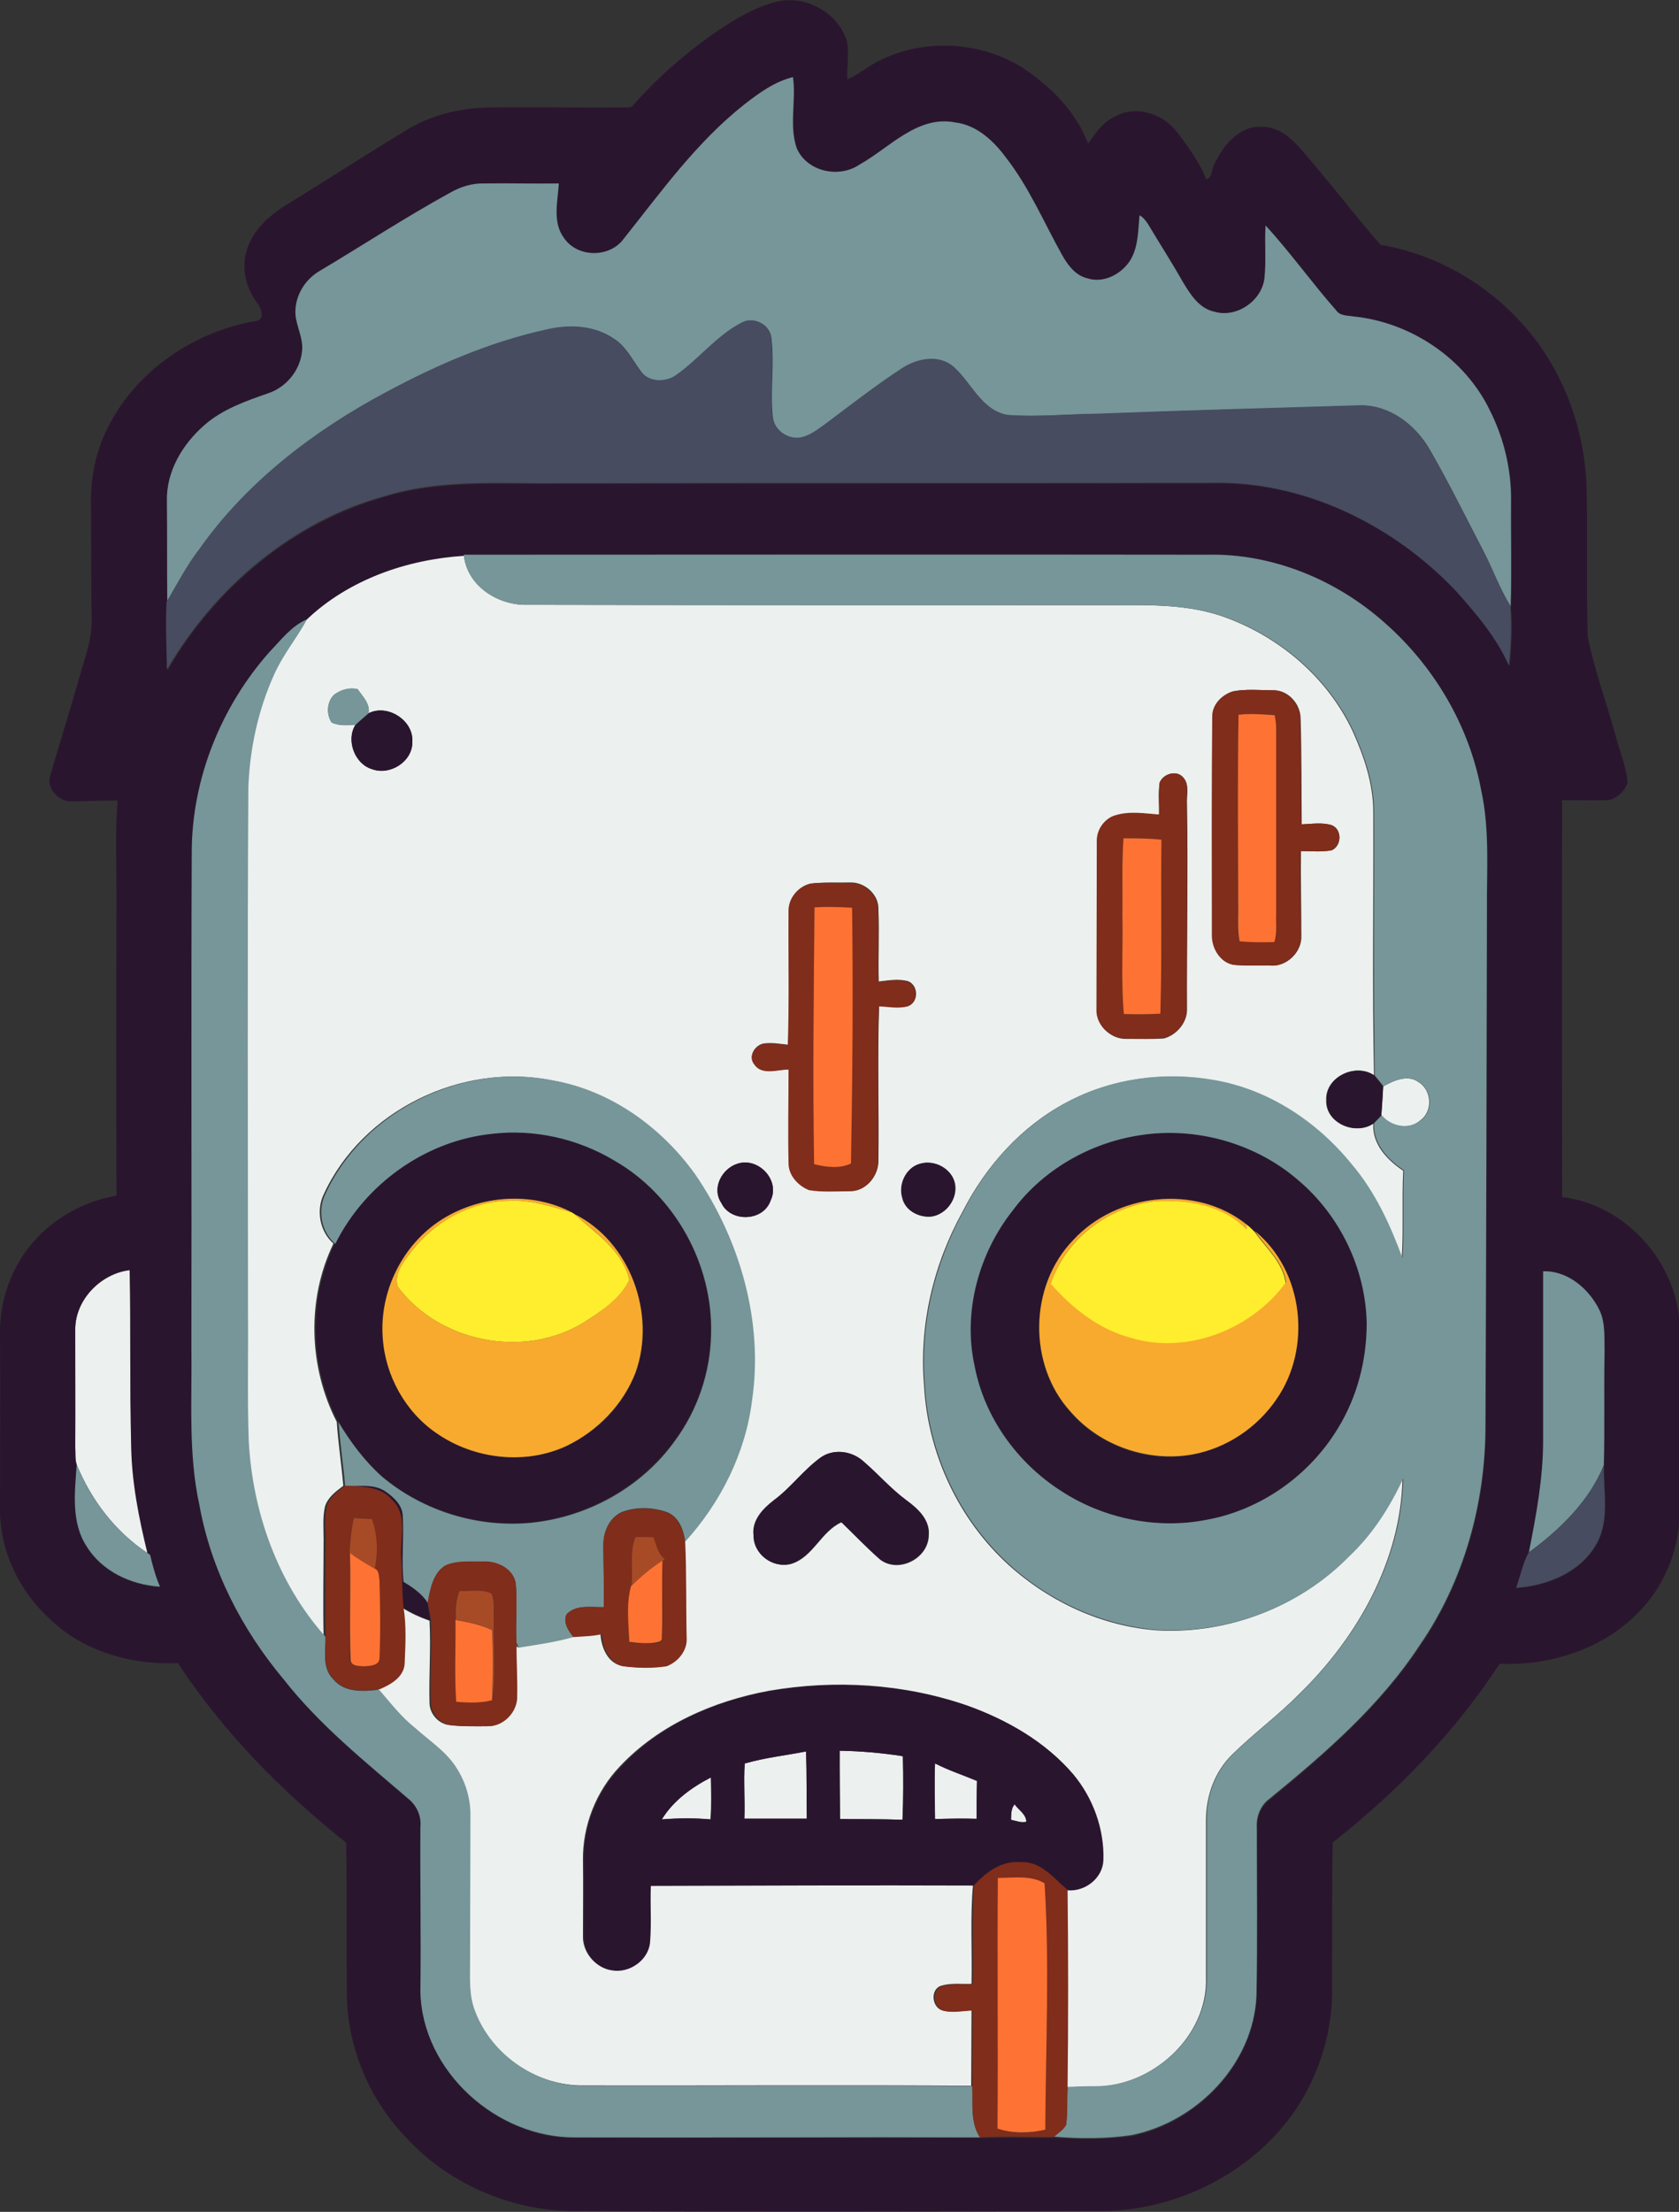 <?xml version="1.0" encoding="utf-8"?>
<!-- Generator: Adobe Illustrator 19.2.0, SVG Export Plug-In . SVG Version: 6.00 Build 0)  -->
<svg version="1.1" id="Layer_1" xmlns="http://www.w3.org/2000/svg" xmlns:xlink="http://www.w3.org/1999/xlink" x="0px" y="0px"
	 viewBox="0 0 459.7 605.3" enable-background="new 0 0 459.7 605.3" xml:space="preserve">
<rect x="0" y="0" width="459.7" height="605.3" fill="#333333" stroke="none"/>
<g>
	<path fill="#ECF0EE" d="M84,169.5c11.5-10.9,27.4-16.4,43-17.7c0.8,8.6,9.5,14,17.6,13.7c52,0.1,103.9,0.1,155.9,0.1
		c11.3,0.1,22.8-0.7,33.7,2.9c15.6,5.3,29.2,16.7,36.2,31.7c3.1,6.9,5.6,14.3,5.6,22c0.1,24-0.3,48.1,0.2,72.1
		c-5.1-3.5-13.4,0.4-13.1,6.8c-0.2,6.3,8,9.7,12.9,6.4c-0.3,5.7,3.8,9.9,8.2,12.9c-0.4,8,0.1,16-0.4,24c-3.5-9.1-7.5-18.2-13.9-25.7
		c-9.4-11.6-22.6-20.4-37.4-23c-13.6-2.5-28.2-0.6-40.5,6c-12.3,6.5-22.1,17.4-28.4,29.8c-8,14.4-12,31.1-10.6,47.6
		c1,18.6,9.4,36.7,23.2,49.2c11.3,10.2,25.9,16.9,41.1,17.9c19.1,0.9,38.5-6.5,51.9-20.2c6.4-6,11.1-13.4,14.8-21.3
		c-0.5,22.5-12.4,43.4-28.2,58.8c-5.8,5.9-12.5,10.8-18.4,16.6c-4.8,4.7-7.2,11.3-7.2,18c0,14.3,0,28.7,0,43
		c0.6,16.3-15,30.2-30.9,29.9c-2.4,0-4.8,0.1-7.2,0.2c0.2-18,0.2-36,0-54c4.8,0.5,9.6-3.2,9.8-8.2c0.3-8.5-2.8-17-8.2-23.5
		c-7.6-8.9-18.1-14.9-29-18.8c-17.3-6-36.2-7.1-54.2-4c-15.1,2.8-30.1,9.3-40.8,20.7c-6.5,6.8-10.2,16.2-10.1,25.6
		c0.1,7,0,13.9,0,20.9c-0.1,4.3,3.3,8.5,7.6,9.1c4.8,0.8,10.3-2.8,10.5-7.9c0.4-5.1,0-10.1,0.2-15.2c29.5-0.1,59-0.2,88.5-0.1
		c-0.8,9-0.2,18-0.4,27.1c-2.8,0.1-5.6-0.3-8.3,0.5c-3.1,1-2.6,6,0.4,6.8c2.6,0.6,5.3,0.1,7.9-0.1c0,6.9-0.1,13.8-0.1,20.7
		c-35.3-0.3-70.5,0-105.8-0.1c-13,0.3-25.7-8.2-30.3-20.4c-1.7-4.2-1.4-8.9-1.4-13.3c0-13.3,0.1-26.6,0.1-39.9c0-4.5-1.1-9-3.5-12.9
		c-2.8-4.8-7.6-7.8-11.6-11.4c-3.8-3-6.8-6.9-9.9-10.5c3.1-1.3,6.8-3.4,6.9-7.2c0.2-5,0.5-10.1-0.3-15.1c2.3,1.4,4.8,2.6,7.5,3.5
		c0.4,7.5-0.2,15,0,22.5c0,3,2.5,5.8,5.5,6.1c3.3,0.4,6.7,0.3,10.1,0.3c4.3,0.1,8.2-4,8-8.3c0.1-4.9-0.2-9.8-0.2-14.7
		c0.2,0.4,0.5,1.1,0.6,1.4c5-0.8,10.1-1.5,15-2.9c2.6-0.2,5.3-0.3,7.8-0.8c0.2,3.6,1.9,8,5.9,8.8c3.9,0.5,7.9,0.6,11.8,0
		c3.2-1.1,5.7-4.4,5.5-7.9c-0.2-8.7,0-17.4-0.4-26.1c9.7-10.7,16.5-24.2,18.3-38.6c3.2-21.7-3.3-44.1-15.6-62
		c-9.2-12.8-22.9-22.8-38.7-25.6c-24.6-5.1-51.9,8.1-62.5,31c-2.2,4.4-1.2,10.3,2.6,13.6c-7.4,15.3-6.8,33.8,0.9,48.8
		c0.4,5.9,1.3,11.7,1.8,17.5c-2,1.5-4.2,3.1-5,5.6c-0.7,2.9-0.4,5.9-0.4,8.9c0,8.9-0.2,17.9,0,26.8c-13.1-14.7-20-34.2-21-53.7
		c-0.4-11.7-0.2-23.4-0.2-35.1c0.1-47.9-0.1-95.8,0.1-143.7c0.4-10.6,2.7-21.3,7.1-30.9C77.5,179.2,81.2,174.6,84,169.5z
		 M91.5,190.1c-2,1.9-2.2,5.3-0.7,7.6c2,1,4.3,0.7,6.5,0.7c-2.6,4.1-0.2,10.7,4.6,12.1c4.9,1.8,11.1-2.1,11-7.5
		c0.3-5.9-6.9-10.5-12-7.8c0.5-2.5-1.7-4.7-3-6.6C95.7,188.1,93.3,188.8,91.5,190.1z M337.6,189.2c-3,0.9-5.7,3.6-5.6,6.8
		c-0.2,20-0.1,40.1-0.1,60.1c0,3.7,2.6,7.8,6.6,8c3,0.2,6,0.1,9.1,0.1c4.5,0.6,8.9-3.6,8.7-8.1c0-7.7-0.2-15.5-0.1-23.2
		c2.8,0,5.6,0.3,8.4-0.2c2.8-1.2,2.9-5.8,0-6.9c-2.7-0.8-5.5-0.3-8.2-0.2c-0.1-9.7,0-19.3-0.3-28.9c0-4-3.3-7.8-7.4-7.8
		C344.9,188.9,341.2,188.5,337.6,189.2z M317.5,214.2c-0.4,2.9-0.1,5.8-0.1,8.8c-3.9-0.3-8-0.9-11.9,0.2c-3,0.9-5.2,3.8-5.1,6.9
		c0,15.3-0.1,30.6-0.1,46c-0.4,4.4,3.9,8.4,8.2,8.2c3.4,0,6.7,0.1,10.1-0.1c3.5-0.9,6.4-4.3,6.4-7.9c-0.1-18.7,0.3-37.4,0-56.1
		c-0.2-2.4,0.8-5.4-1-7.4C322.1,210.6,318.4,211.8,317.5,214.2z M222,241.8c-3.3,0.7-6,3.9-6,7.2c-0.1,12.3,0.3,24.6-0.2,36.9
		c-2-0.2-4.1-0.6-6.1-0.4c-2.7,0-5.1,3.4-3.1,5.7c2.2,3.1,6.3,1.4,9.4,1.4c0.1,8.5-0.1,17,0,25.5c0,3.4,2.7,6.2,5.6,7.5
		c3.6,0.6,7.4,0.3,11.1,0.3c4.1,0.2,7.6-3.8,7.8-7.8c0.2-14.3-0.3-28.5,0.2-42.8c2.6,0.1,5.3,0.7,7.9,0c3-1,2.9-5.7,0-6.8
		c-2.6-0.7-5.4-0.2-8,0.1c-0.2-6.6,0.2-13.1-0.1-19.7c0.2-4.1-3.8-7.6-7.8-7.4C229.1,241.6,225.5,241.4,222,241.8z M201.8,318.5
		c-4.2,1.4-7,6.7-4.3,10.7c2.6,5.4,11.6,5.1,13.5-0.7C213.7,322.9,207.5,316.5,201.8,318.5z M251.8,318.5c-3.8,1.1-5.9,5.6-4.8,9.3
		c0.8,3.6,4.9,5.6,8.3,5.1c3.9-0.8,6.8-4.9,6.1-8.8C260.8,319.9,255.8,317.3,251.8,318.5z M224.5,399c-4.6,3.4-8,8.1-12.5,11.6
		c-3,2.3-6.1,5.5-5.6,9.6c-0.1,5.1,5.2,9.1,10.2,7.8c6-1.8,8.2-8.9,13.8-11.4c3.6,3.4,6.9,6.9,10.6,10.2c5,3.9,13.2-0.3,13.3-6.6
		c0.4-4.3-3-7.4-6.1-9.6c-4.2-3.1-7.6-7.1-11.6-10.5C233.3,397,228.1,396.3,224.5,399z"/>
</g>
<path fill="#ECF0EE" d="M378.7,297.3c2.9-1.6,6.8-3.4,9.8-1.1c3.5,2.2,3.8,7.8,0.5,10.3c-3.2,2.9-8.2,1.9-10.8-1.3
	C378.4,302.6,378.5,300,378.7,297.3z"/>
<path fill="#ECF0EE" d="M20.6,364.1c-0.2-8.3,6.9-15.6,15-16.6c0.2,15.9,0,31.7,0.4,47.6c0.1,10.1,2.1,20.1,4.5,30
	c-8.8-5.8-15.5-14.5-19.5-24.3c-0.5-1.5-0.3-3.1-0.4-4.7C20.7,385.5,20.6,374.8,20.6,364.1z"/>
<path fill="#ECF0EE" d="M229.9,479.1c5.8,0.1,11.6,0.6,17.3,1.5c0.1,5.8,0.1,11.6-0.1,17.4c-5.7-0.2-11.4-0.1-17.1-0.2
	C229.9,491.6,229.8,485.3,229.9,479.1z"/>
<path fill="#ECF0EE" d="M203.9,482.6c5.5-1.6,11.2-2.2,16.8-3.3c0.2,6.1,0.1,12.3,0.2,18.4c-5.7,0-11.4,0-17.1,0
	C204,492.7,203.5,487.6,203.9,482.6z"/>
<path fill="#ECF0EE" d="M256,497.8c-0.1-5.1-0.2-10.2,0-15.3c3.7,1.9,7.7,3.2,11.5,4.8c-0.1,3.5-0.1,7-0.1,10.4
	C263.6,497.6,259.8,497.7,256,497.8z"/>
<path fill="#ECF0EE" d="M181.2,497.9c3.1-5.1,8.2-8.8,13.4-11.5c0.1,3.8,0.2,7.6-0.1,11.5C190.1,497.5,185.7,497.6,181.2,497.9z"/>
<path fill="#ECF0EE" d="M276.8,498c0.1-1.5-0.1-3.1,1-4.3c1.1,1.5,3.2,2.8,3.2,4.8C279.6,498.9,278.2,498.3,276.8,498z"/>
<g>
	<g>
		<path fill="#2A152E" d="M195.5,9.1c5.5-3.7,11.3-7.4,17.9-8.8c7.6-1.4,15.9,3.2,18.4,10.7c0.8,3.5,0,7.2,0.2,10.7
			c2.7-1.1,5-3.1,7.6-4.5c12.3-6.7,28-6.2,40,1.1c7.8,5.1,15,12.1,18.3,21c2.1-2.9,4.1-6,7.4-7.4c5.8-3.3,13.3-0.7,17.1,4.4
			c3,4,6,8.1,7.9,12.8c1.7-0.6,1.4-2.9,2.2-4.2c2.4-5.2,6.9-10.6,13.1-10.2c6.3,0.1,10.1,5.6,13.8,9.9c6.3,7.4,12.2,15.1,18.6,22.4
			c17.9,3,34.1,13.7,44.3,28.6c7.5,11,11.6,24.2,12.1,37.5c0.3,13.7-0.1,27.4,0.3,41c1.8,9.2,5.1,18,7.6,27.1c1.1,4.3,3,8.5,3.3,13
			c-0.7,2.2-2.7,4.1-4.9,4.7c-4.3,0.3-8.7,0-13,0.1c-0.1,36.2,0,72.4,0,108.6c17.7,2,32.3,18.7,32.2,36.5c0,16,0,32,0,48
			c0.3,10.4-3.5,21-10.7,28.5c-9.7,10.5-24.5,15.3-38.6,14.7c-12.3,18.8-28.1,35.1-45.7,48.9c-0.3,12.9-0.1,25.9-0.2,38.8
			c0.4,12.2-3.3,24.6-10.2,34.7c-12,17.3-32.9,27.5-53.8,27.4c-47.3,0.1-94.7,0.2-142,0c-17.6,0.3-35.2-6.9-47.2-19.8
			c-9.9-10.1-16-23.9-16.5-38.1c-0.2-14.3,0-28.6-0.2-42.9c-17.6-14-33.7-30.3-46.1-49.2c-12.6,0.6-25.8-3.1-35-12
			C5.3,435.5,0,424.5,0,413.2c0-16,0.1-32,0-48c-0.2-9.2,3.1-18.5,9.2-25.4c5.8-6.7,14-11.1,22.7-12.6c-0.1-27.3-0.1-54.7,0-82
			c0-8.7-0.4-17.4,0.3-26.1c-4.2-0.1-8.5,0.2-12.7,0.2c-3.5,0.1-7-3.7-5.7-7.2c2.5-8.6,5.2-17.2,7.7-25.9c1.5-5.6,3.8-11.1,3.6-17
			c-0.2-10.7-0.1-21.3-0.2-32c0-6.4,1.2-12.9,3.9-18.7c7.5-16.4,24-27.9,41.6-30.7c2.2-0.6,1.1-3.5,0.1-4.8c-3-3.9-4.4-9.1-3.1-13.9
			C68.9,63,73.9,58.8,79,55.7c10.9-6.7,21.7-13.7,32.6-20.3c7.2-4.3,15.6-6.1,24-6c12.3-0.1,24.6,0.1,36.8,0l0.7-0.3
			C179.7,21.5,187.3,14.9,195.5,9.1z M203.9,28.5c-13.1,10.3-22.8,24-33.1,36.9c-3.9,5.3-12.8,5.3-16.4-0.2
			c-3.2-4.3-1.8-9.9-1.4-14.9c-6.8,0.1-13.6-0.1-20.4,0c-3.3-0.1-6.5,0.8-9.3,2.5c-12.2,6.7-23.8,14.3-35.7,21.4
			c-4.2,2.3-7.1,7.1-6.7,12c0.4,3.4,2.2,6.5,1.8,10c-0.6,5.3-4.5,10-9.5,11.6c-6.1,2.1-12.3,4.3-17.2,8.6
			c-6,5.2-10.5,12.7-10.3,20.8c0.1,9.2,0,18.4,0.1,27.7c-0.3,6.1,0.1,12.3,0.1,18.5c13-22.5,34.4-40.5,59.7-47.5
			c15.6-4.7,32-3.3,48-3.5c59.3-0.1,118.7,0,178-0.1c25.4-0.7,50,11.4,67.3,29.7c5.5,6.2,11,12.6,14.4,20.3
			c0.6-5.4,0.8-10.9,0.4-16.3c0.3-9.6,0.1-19.2,0.1-28.8c0.1-8.5-1.9-17-5.7-24.6c-6.8-14.3-21.7-24.3-37.4-25.9
			c-1.7-0.3-3.7-0.1-4.8-1.7c-6.7-7.5-12.5-15.8-19.3-23.2c-0.2,4.8,0.3,9.6-0.3,14.4c-0.7,6.3-7.6,11-13.7,9.2
			c-4.3-0.9-6.7-4.9-8.8-8.4c-3-5.3-6.3-10.4-9.4-15.6c-0.6-1-1.3-1.9-2.3-2.4c-0.3,4.1-0.3,8.4-2.4,12.1c-2.4,4-7.5,6.7-12.1,5.1
			c-3.1-0.8-5.2-3.6-6.7-6.3c-5-9-9.1-18.6-15.4-26.7c-3.4-4.6-8-8.9-13.9-9.6c-10.3-2-17.9,6.8-26.1,11.5c-5.7,3.8-14.5,2-17.3-4.5
			c-2.1-6.2-0.1-12.9-1-19.4C212.1,22.3,207.8,25.3,203.9,28.5z M84,169.5c-4.2,1.8-7.1,5.7-10.2,8.9c-13.3,15-21.1,34.7-21.2,54.7
			c-0.2,45.3,0,90.7-0.1,136c0.2,14.3-0.9,28.9,2.2,43c3.2,17.6,11.6,34,23.1,47.7c9.8,12.5,22.3,22.5,34.3,32.8
			c2.2,1.8,3.4,4.7,3.1,7.6c-0.1,15,0.1,30,0,45.1c0.5,21.8,21,40,42.4,39.8c36.9,0.1,73.9-0.1,110.8,0c6.8-0.3,13.5,0,20.3-0.1
			c7,0.5,14.1,0.6,21.1-0.4c17.9-3.6,33.5-19.6,34.3-38.2c0.3-15.3,0.1-30.7,0.1-46c-0.2-3,1.1-6.1,3.5-7.9
			c15.1-12.5,30.2-25.5,41.1-42c12.1-17.5,18-38.9,18-60.1c0.2-47,0.3-94,0.4-141c-0.1-11,0.8-22.2-1.6-33
			c-3.3-17.6-12.8-33.8-26.3-45.6c-13.2-11.8-30.8-19.1-48.6-18.7c-67.9-0.2-135.7-0.1-203.6,0C111.4,153.1,95.4,158.6,84,169.5z
			 M20.6,364.1c-0.1,10.7,0,21.4,0,32.1c0.1,1.6-0.1,3.2,0.4,4.7c-0.5,7.4-1.6,15.7,2.6,22.3c4.2,6.9,12.3,10.6,20.1,11.1
			c-1.2-2.8-2-5.7-2.7-8.7l-0.6-0.4c-2.4-9.8-4.4-19.8-4.5-30c-0.4-15.9-0.1-31.7-0.4-47.6C27.6,348.5,20.4,355.8,20.6,364.1z
			 M422.5,347.9c0,15.4,0,30.9,0,46.3c0,10.3-1.9,20.5-3.9,30.6c-1.7,2.9-2.2,6.6-3.4,9.8c8.5-0.6,17.5-4.2,21.9-11.9
			c3.8-6.6,1.9-14.4,2.1-21.6c0.2-10.3,0-20.6,0.2-30.9c-0.1-3.8,0.3-7.8-1.3-11.4C435.2,352.8,429.3,347.7,422.5,347.9z"/>
	</g>
	<path fill="#2A152E" d="M100.9,195.2c5.2-2.6,12.4,1.9,12,7.8c0.1,5.4-6.1,9.3-11,7.5c-4.8-1.4-7.2-7.9-4.6-12.1
		C98.5,197.3,99.7,196.3,100.9,195.2z"/>
	<path fill="#2A152E" d="M363.2,301.1c-0.3-6.4,8-10.3,13.1-6.8c0.8,1,1.6,2,2.4,3c-0.1,2.6-0.3,5.3-0.5,7.9
		c-0.7,0.7-1.4,1.5-2.1,2.2C371.2,310.8,363,307.4,363.2,301.1z"/>
	<g>
		<path fill="#2A152E" d="M91.7,340.3c8.1-16.3,24.6-28.2,42.8-30.1c11.6-1.4,23.6,1.3,33.6,7.3c16.6,9.5,27.1,28.5,26.5,47.6
			c-0.2,10.4-3.7,20.8-9.9,29.1c-9.1,12.6-23.8,20.8-39.1,22.4c-14.6,1.5-29.8-3.2-41.1-12.6c-4.8-4.3-8.6-9.4-11.9-14.9
			C84.9,374.1,84.3,355.6,91.7,340.3z M121,333.7c-10.8,6.8-17.2,19.8-16.1,32.5c0.7,10.3,6.2,20.2,14.7,26
			c10.2,7.1,24.2,8.8,35.6,3.5c8.5-4,15.6-11.2,18.9-20.1c5.7-15.9-1.4-35.8-16.8-43.4l-0.6-0.4C145.6,326,131.5,327.1,121,333.7z"
			/>
	</g>
	<g>
		<path fill="#2A152E" d="M311.9,310.7c15.4-2.5,31.9,2.2,43.7,12.4c11.3,9.7,18.3,24.2,18.6,39c0,10.1-2.5,20.2-7.9,28.8
			c-7.8,12.8-21.1,22.3-35.9,25c-13.7,2.7-28.3-0.3-39.9-7.9c-11.9-7.6-20.9-20-23.6-33.9c-3.3-15,1.1-31.1,10.5-43
			C285.6,320,298.4,312.7,311.9,310.7z M293.8,339.4c-12.1,12.5-12.5,34.2-0.7,47.1c8.1,9.4,21.3,13.9,33.4,11.6
			c9.2-1.7,17.6-7.3,22.9-15.1c9.7-13.9,7.5-35.2-5.9-46c-0.7-0.7-1.5-1.4-2.2-2C327.5,324,305.6,326.5,293.8,339.4z"/>
	</g>
	<path fill="#2A152E" d="M201.8,318.5c5.7-2,11.9,4.4,9.2,10c-2,5.8-11,6.1-13.5,0.7C194.8,325.2,197.6,319.9,201.8,318.5z"/>
	<path fill="#2A152E" d="M251.8,318.5c4-1.3,8.9,1.3,9.7,5.5c0.7,3.9-2.2,8.1-6.1,8.8c-3.5,0.6-7.6-1.4-8.3-5.1
		C246,324.1,248,319.6,251.8,318.5z"/>
	<path fill="#2A152E" d="M224.5,399c3.6-2.7,8.8-2,12,1c3.9,3.4,7.4,7.4,11.6,10.5c3.1,2.3,6.5,5.4,6.1,9.6
		c-0.1,6.3-8.2,10.4-13.3,6.6c-3.7-3.2-7.1-6.8-10.6-10.2c-5.6,2.5-7.7,9.6-13.8,11.4c-4.9,1.4-10.3-2.6-10.2-7.8
		c-0.5-4.1,2.6-7.3,5.6-9.6C216.5,407.1,219.9,402.4,224.5,399z"/>
	<path fill="#2A152E" d="M95.3,406.6c3.4,0,7.2-0.6,10.2,1.5c2.3,1.6,4.7,3.8,4.7,6.9c0.4,5.9-0.3,11.9,0.2,17.8
		c2.5,1.5,5,3.2,6.6,5.7c0.3,1.7,0.6,3.3,0.9,5c-2.6-0.9-5.1-2.1-7.5-3.5c-0.6-4.8-0.4-9.6-0.7-14.3c-0.2-5.1,1.7-11.3-2.5-15.3
		C104.3,406.9,99.5,406.8,95.3,406.6z"/>
	<g>
		<path fill="#2A152E" d="M210.7,462.8c18-3.1,36.9-1.9,54.2,4c10.9,3.9,21.4,9.9,29,18.8c5.4,6.5,8.5,15,8.2,23.5
			c-0.2,4.9-5,8.6-9.8,8.2c-3.8-3.2-7.2-7.9-12.8-7.6c-5.2-0.6-9.5,2.7-12.8,6.3c-29.5-0.1-59,0-88.5,0.1
			c-0.2,5.1,0.2,10.1-0.2,15.2c-0.3,5.1-5.7,8.8-10.5,7.9c-4.3-0.6-7.7-4.8-7.6-9.1c-0.1-7,0-13.9,0-20.9
			c-0.2-9.4,3.5-18.8,10.1-25.6C180.6,472.1,195.5,465.6,210.7,462.8z M229.9,479.1c0,6.2,0.1,12.5,0.1,18.7c5.7,0,11.4,0,17.1,0.2
			c0.3-5.8,0.3-11.6,0.1-17.4C241.5,479.7,235.7,479.2,229.9,479.1z M203.9,482.6c-0.3,5,0.1,10.1-0.1,15.1c5.7,0,11.4,0,17.1,0
			c-0.1-6.2,0-12.3-0.2-18.4C215.1,480.4,209.4,481,203.9,482.6z M256,497.8c3.8-0.1,7.6-0.2,11.4,0c0-3.5,0-7,0.1-10.4
			c-3.8-1.6-7.8-2.9-11.5-4.8C255.8,487.6,256,492.7,256,497.8z M181.2,497.9c4.4-0.4,8.9-0.4,13.4,0c0.3-3.8,0.2-7.6,0.1-11.5
			C189.4,489.1,184.3,492.8,181.2,497.9z M276.8,498c1.4,0.3,2.8,0.9,4.2,0.6c0-2.1-2.2-3.3-3.2-4.8
			C276.8,494.9,276.9,496.5,276.8,498z"/>
	</g>
</g>
<g>
	<path fill="#769699" d="M203.9,28.5c4-3.1,8.3-6.2,13.2-7.4c0.9,6.4-1.1,13.1,1,19.4c2.8,6.5,11.6,8.4,17.3,4.5
		c8.2-4.6,15.8-13.5,26.1-11.5c5.9,0.7,10.5,5,13.9,9.6c6.4,8.2,10.4,17.8,15.4,26.7c1.5,2.7,3.6,5.5,6.7,6.3
		c4.6,1.6,9.7-1.1,12.1-5.1c2.1-3.7,2-8,2.4-12.1c1,0.6,1.7,1.5,2.3,2.4c3.1,5.2,6.4,10.3,9.4,15.6c2.1,3.5,4.5,7.5,8.8,8.4
		c6.1,1.8,13-3,13.7-9.2c0.5-4.8,0-9.6,0.3-14.4c6.8,7.4,12.7,15.7,19.3,23.2c1.1,1.6,3.1,1.4,4.8,1.7c15.8,1.6,30.6,11.6,37.4,25.9
		c3.8,7.6,5.8,16.1,5.7,24.6c-0.1,9.6,0.2,19.2-0.1,28.8c-3-4.8-4.9-10.2-7.5-15.2c-4.8-9.2-9.4-18.6-14.6-27.6
		c-3.9-6.8-10.9-12.2-19-12.1c-24,0.7-48,1.4-71.9,2.3c-8.3,0-16.6,0.9-24.9,0.3c-7-1.4-9.7-8.8-14.5-13.1
		c-3.9-3.5-9.8-2.4-13.9,0.2c-7.5,4.8-14.4,10.3-21.5,15.6c-2,1.4-4,3-6.5,3.5c-3.5,0.6-7.3-2-7.7-5.6c-0.8-7.2,0.5-14.5-0.4-21.7
		c-0.4-3.8-5-6-8.3-4c-6.7,3.6-11.5,9.9-17.7,14.3c-2.9,2-7.7,1.9-9.8-1.3c-2.3-3.1-4-6.7-7.3-8.8c-5.4-3.7-12.3-3.8-18.5-2.4
		c-15.3,3.4-29.9,9.7-43.7,17.1c-19.8,10.5-38.1,24.5-51.1,42.9c-3.4,4.6-6,9.7-9,14.5c-0.1-9.2,0-18.4-0.1-27.7
		c-0.2-8.1,4.3-15.6,10.3-20.8c4.9-4.3,11.2-6.5,17.2-8.6c5.1-1.6,9-6.3,9.5-11.6c0.4-3.5-1.5-6.6-1.8-10c-0.3-4.9,2.5-9.6,6.7-12
		c11.9-7.1,23.5-14.7,35.7-21.4c2.8-1.6,6-2.6,9.3-2.5c6.8-0.1,13.6,0.1,20.4,0c-0.3,5-1.8,10.6,1.4,14.9c3.7,5.5,12.6,5.5,16.4,0.2
		C181,52.5,190.8,38.8,203.9,28.5z"/>
	<g>
		<path fill="#769699" d="M127,151.8c67.9,0,135.7-0.1,203.6,0c17.8-0.4,35.4,6.9,48.6,18.7c13.4,11.8,23,28,26.3,45.6
			c2.4,10.8,1.5,22,1.6,33c-0.1,47-0.2,94-0.4,141c0,21.2-5.9,42.6-18,60.1c-10.8,16.5-25.9,29.6-41.1,42c-2.5,1.8-3.7,4.9-3.5,7.9
			c0,15.3,0.2,30.7-0.1,46c-0.8,18.7-16.3,34.6-34.3,38.2c-7,1-14.1,1-21.1,0.4c1.1-1.1,2.6-1.9,3.3-3.3c0.4-3.4,0.2-6.9,0.4-10.3
			c2.4-0.1,4.8-0.2,7.2-0.2c15.9,0.3,31.4-13.6,30.9-29.9c0-14.3,0-28.7,0-43c-0.1-6.6,2.4-13.3,7.2-18c5.9-5.8,12.6-10.7,18.4-16.6
			c15.8-15.5,27.7-36.3,28.2-58.8c-3.7,7.9-8.4,15.3-14.8,21.3c-13.4,13.7-32.8,21.1-51.9,20.2c-15.2-1.1-29.9-7.7-41.1-17.9
			c-13.8-12.5-22.2-30.6-23.2-49.2c-1.4-16.5,2.7-33.2,10.6-47.6c6.2-12.4,16-23.2,28.4-29.8c12.3-6.6,26.8-8.5,40.5-6
			c14.8,2.6,28,11.4,37.4,23c6.4,7.5,10.5,16.5,13.9,25.7c0.5-8,0-16,0.4-24c-4.4-3-8.5-7.2-8.2-12.9c0.7-0.7,1.4-1.5,2.1-2.2
			c2.6,3.1,7.6,4.1,10.8,1.3c3.3-2.5,3-8.1-0.5-10.3c-3-2.3-6.9-0.6-9.8,1.1c-0.8-1-1.6-2-2.4-3c-0.4-24-0.1-48.1-0.2-72.1
			c0-7.7-2.5-15.1-5.6-22c-7-15-20.6-26.4-36.2-31.7c-10.9-3.6-22.4-2.8-33.7-2.9c-52,0-104,0.1-155.9-0.1
			C136.5,165.9,127.8,160.4,127,151.8z M311.9,310.7c-13.5,2.1-26.3,9.4-34.5,20.4c-9.5,11.9-13.9,28.1-10.5,43
			c2.7,13.9,11.7,26.3,23.6,33.9c11.6,7.6,26.3,10.6,39.9,7.9c14.8-2.7,28.1-12.1,35.9-25c5.3-8.6,7.9-18.7,7.9-28.8
			c-0.3-14.9-7.3-29.4-18.6-39C343.8,312.8,327.3,308.2,311.9,310.7z"/>
	</g>
	<path fill="#769699" d="M73.8,178.4c3.1-3.2,6-7.1,10.2-8.9c-2.8,5.1-6.5,9.7-8.9,15c-4.4,9.7-6.7,20.3-7.1,30.9
		c-0.3,47.9-0.1,95.8-0.1,143.7c0.1,11.7-0.2,23.4,0.2,35.1c1,19.5,7.9,39,21,53.7c0.1,3.9-1,8.5,2.1,11.6c3.1,3.8,8.3,3.4,12.6,2.9
		c3.1,3.6,6.1,7.5,9.9,10.5c4,3.6,8.8,6.6,11.6,11.4c2.4,3.9,3.6,8.4,3.5,12.9c0,13.3-0.1,26.6-0.1,39.9c0,4.5-0.3,9.1,1.4,13.3
		c4.6,12.2,17.3,20.7,30.3,20.4c35.3,0.1,70.5-0.2,105.8,0.1c0.2,4.7-0.6,9.8,2.1,14c-36.9-0.1-73.9,0.1-110.8,0
		c-21.4,0.2-41.9-18-42.4-39.8c0.2-15-0.1-30,0-45.1c0.3-2.9-0.9-5.7-3.1-7.6c-12-10.3-24.5-20.3-34.3-32.8
		c-11.5-13.7-19.9-30-23.1-47.7c-3.1-14.1-2-28.6-2.2-43c0.1-45.3-0.1-90.7,0.1-136C52.6,213.1,60.5,193.4,73.8,178.4z"/>
	<path fill="#769699" d="M91.5,190.1c1.8-1.4,4.2-2.1,6.4-1.5c1.4,1.9,3.6,4.1,3,6.6c-1.2,1.1-2.5,2.1-3.6,3.2
		c-2.2-0.1-4.5,0.3-6.5-0.7C89.3,195.4,89.5,192.1,91.5,190.1z"/>
	<path fill="#769699" d="M89.1,326.7c10.6-23,37.9-36.1,62.5-31c15.7,2.8,29.5,12.8,38.7,25.6c12.3,17.9,18.8,40.4,15.6,62
		c-1.8,14.4-8.6,27.9-18.3,38.6c-0.4-3.2-1.7-6.8-5-8.1c-4-1.4-8.5-1.5-12.4,0c-3.5,1.6-5.1,5.6-5,9.3c0,5.6,0.3,11.1,0.1,16.7
		c-3.4,0.1-7.6-0.8-10.2,2c-1,2.3,0.5,4.4,1.9,6.2c-4.9,1.4-10,2.1-15,2.9c-0.2-0.4-0.5-1.1-0.6-1.4c-0.3-5.4,0.3-10.8-0.2-16.2
		c-0.7-3.9-5-6-8.6-5.9c-3.6,0.1-7.4-0.4-10.7,1.1c-3.4,2.1-4.1,6.5-4.8,10.1c-1.6-2.5-4.1-4.2-6.6-5.7c-0.6-5.9,0.1-11.9-0.2-17.8
		c0-3.1-2.4-5.3-4.7-6.9c-3-2.1-6.8-1.5-10.2-1.5l-0.9,0c-0.5-5.9-1.4-11.6-1.8-17.5c3.3,5.5,7.1,10.6,11.9,14.9
		c11.3,9.5,26.4,14.1,41.1,12.6c15.4-1.6,30.1-9.8,39.1-22.4c6.2-8.4,9.7-18.7,9.9-29.1c0.6-19.1-9.9-38.1-26.5-47.6
		c-10-6-22-8.7-33.6-7.3c-18.2,1.9-34.7,13.8-42.8,30.1C87.9,337.1,86.9,331.2,89.1,326.7z"/>
	<path fill="#769699" d="M422.5,347.9c6.8-0.2,12.7,4.9,15.5,10.8c1.6,3.6,1.2,7.6,1.3,11.4c-0.2,10.3,0.1,20.6-0.2,30.9
		c-4,9.8-12,17.6-20.5,23.8c2-10.1,3.9-20.3,3.9-30.6C422.5,378.7,422.5,363.3,422.5,347.9z"/>
	<path fill="#769699" d="M21,400.8c3.9,9.8,10.7,18.4,19.5,24.3l0.6,0.4c0.7,3,1.5,5.9,2.7,8.7c-7.9-0.5-15.9-4.2-20.1-11.1
		C19.4,416.5,20.5,408.2,21,400.8z"/>
</g>
<g>
	<path fill="#474C60" d="M202.8,88.4c3.3-2,7.9,0.2,8.3,4c0.9,7.2-0.4,14.5,0.4,21.7c0.4,3.6,4.2,6.2,7.7,5.6
		c2.5-0.5,4.5-2.1,6.5-3.5c7.1-5.3,14.1-10.8,21.5-15.6c4.1-2.6,10-3.7,13.9-0.2c4.8,4.3,7.6,11.7,14.5,13.1
		c8.3,0.7,16.6-0.2,24.9-0.3c24-0.9,48-1.6,71.9-2.3c8.1-0.1,15.1,5.3,19,12.1c5.2,9,9.8,18.4,14.6,27.6c2.7,5,4.5,10.4,7.5,15.2
		c0.4,5.3,0.2,10.9-0.4,16.3c-3.4-7.7-8.9-14.1-14.4-20.3c-17.2-18.2-41.9-30.4-67.3-29.7c-59.3,0.1-118.7,0-178,0.1
		c-16,0.2-32.4-1.3-48,3.5c-25.3,6.9-46.6,25-59.7,47.5c-0.1-6.2-0.4-12.3-0.1-18.5c2.9-4.9,5.5-10,9-14.5
		c13-18.4,31.4-32.4,51.1-42.9c13.8-7.4,28.3-13.7,43.7-17.1c6.2-1.5,13.1-1.3,18.5,2.4c3.4,2.1,5.1,5.7,7.3,8.8
		c2.1,3.2,6.9,3.3,9.8,1.3C191.3,98.3,196,92,202.8,88.4z"/>
	<path fill="#474C60" d="M418.6,424.8c8.5-6.1,16.5-13.9,20.5-23.8c-0.2,7.2,1.7,15-2.1,21.6c-4.4,7.7-13.4,11.3-21.9,11.9
		C416.3,431.3,416.9,427.7,418.6,424.8z"/>
</g>
<g>
	<g>
		<path fill="#802D1B" d="M337.6,189.2c3.6-0.7,7.3-0.3,11-0.3c4.1,0,7.4,3.9,7.4,7.8c0.3,9.6,0.1,19.3,0.3,28.9
			c2.7-0.1,5.6-0.6,8.2,0.2c3,1.1,2.9,5.7,0,6.9c-2.8,0.5-5.6,0.2-8.4,0.2c-0.1,7.7,0,15.5,0.1,23.2c0.2,4.5-4.2,8.7-8.7,8.1
			c-3,0-6.1,0.1-9.1-0.1c-4-0.2-6.6-4.3-6.6-8c0-20-0.1-40.1,0.1-60.1C331.9,192.8,334.6,190.1,337.6,189.2z M339.1,195.6
			c-0.3,17.2,0,34.3-0.2,51.5c0.1,3.5-0.3,7,0.4,10.4c3.2,0.3,6.4,0.3,9.5,0.2c0.8-2.5,0.5-5.1,0.5-7.6c0-17,0-34,0-51.1
			c0-1.2-0.2-2.3-0.4-3.4C345.7,195.5,342.4,195.2,339.1,195.6z"/>
	</g>
	<g>
		<path fill="#802D1B" d="M317.5,214.2c0.9-2.4,4.6-3.6,6.4-1.5c1.8,2,0.8,5,1,7.4c0.3,18.7,0,37.4,0,56.1c0.1,3.7-2.9,7.1-6.4,7.9
			c-3.4,0.2-6.7,0.2-10.1,0.1c-4.3,0.2-8.5-3.8-8.2-8.2c0-15.3,0.1-30.6,0.1-46c0-3.1,2.2-6.1,5.1-6.9c3.9-1.2,7.9-0.5,11.9-0.2
			C317.4,220,317.1,217.1,317.5,214.2z M307.6,229.4c-0.6,6.9-0.2,13.8-0.3,20.8c0.2,9.1-0.4,18.2,0.4,27.3c3.3,0.1,6.6,0.1,10-0.1
			c0.6-15.9,0.2-31.7,0.3-47.6C314.6,229.4,311.1,229.3,307.6,229.4z"/>
	</g>
	<g>
		<path fill="#802D1B" d="M222,241.8c3.5-0.4,7.1-0.2,10.6-0.2c4-0.2,7.9,3.3,7.8,7.4c0.3,6.6-0.1,13.1,0.1,19.7
			c2.6-0.3,5.4-0.8,8-0.1c2.8,1.1,3,5.8,0,6.8c-2.6,0.7-5.3,0.1-7.9,0c-0.4,14.3,0,28.5-0.2,42.8c-0.1,4-3.6,7.9-7.8,7.8
			c-3.7,0-7.4,0.3-11.1-0.3c-3-1.2-5.7-4.1-5.6-7.5c-0.2-8.5,0-17,0-25.5c-3.1,0-7.3,1.7-9.4-1.4c-1.9-2.3,0.5-5.7,3.1-5.7
			c2.1-0.2,4.1,0.2,6.1,0.4c0.4-12.3,0.1-24.6,0.2-36.9C215.9,245.7,218.7,242.5,222,241.8z M223,248.3c-0.2,23.4-0.5,46.9-0.1,70.3
			c3.2,0.8,7,1.3,10.1-0.2c0.3-23.3,0.5-46.7,0.3-70C229.8,248.2,226.4,248.2,223,248.3z"/>
	</g>
	<g>
		<path fill="#802D1B" d="M89.5,412.2c0.8-2.5,2.9-4.1,5-5.6l0.9,0c4.2,0.2,9,0.3,11.9,3.8c4.3,4,2.4,10.2,2.5,15.3
			c0.4,4.8,0.2,9.6,0.7,14.3c0.8,5,0.5,10.1,0.3,15.1c-0.1,3.8-3.8,5.9-6.9,7.2c-4.3,0.5-9.6,0.9-12.6-2.9
			c-3.1-3.1-2.1-7.7-2.1-11.6c-0.2-8.9-0.1-17.9,0-26.8C89.1,418.1,88.8,415.1,89.5,412.2z M96.9,415.4c-0.7,3.1-1,6.3-1.2,9.6
			c0.3,9.7-0.2,19.5,0.1,29.2c0,1.8,2.4,1.7,3.6,1.8c1.5-0.1,4.2-0.1,4.3-2.2c0.3-7.1,0.2-14.1,0-21.2c-0.2-1.1,0-2.7-1.2-3.3
			c0.8-4.5,0.7-9.3-0.8-13.6C100.2,415.5,98.6,415.4,96.9,415.4z"/>
	</g>
	<g>
		<path fill="#802D1B" d="M170.2,413.9c4-1.5,8.5-1.4,12.4,0c3.2,1.3,4.5,4.9,5,8.1c0.4,8.7,0.2,17.4,0.4,26.1
			c0.3,3.5-2.3,6.7-5.5,7.9c-3.9,0.6-7.9,0.5-11.8,0c-4-0.8-5.7-5.1-5.9-8.8c-2.6,0.6-5.2,0.6-7.8,0.8c-1.4-1.7-2.8-3.9-1.9-6.2
			c2.6-2.8,6.8-1.9,10.2-2c0.1-5.6-0.1-11.1-0.1-16.7C165.1,419.5,166.7,415.5,170.2,413.9z M174,420.6c-1.7,4.3-0.6,9-1.1,13.5
			c-1.4,4.9-0.7,10.2-0.6,15.3c2.1,0.3,4.2,0.5,6.4,0.3c0.9-0.1,2.7,0,2.5-1.5c0.4-7-0.1-14.1,0.2-21.1c0.1-0.1,0.4-0.3,0.5-0.3
			c-1.9-1.5-2.3-3.9-3.1-6C177.2,420.6,175.6,420.6,174,420.6z"/>
	</g>
	<g>
		<path fill="#802D1B" d="M121.9,428.4c3.3-1.5,7.1-1,10.7-1.1c3.7-0.1,7.9,2,8.6,5.9c0.5,5.4-0.1,10.8,0.2,16.2
			c0,4.9,0.3,9.8,0.2,14.7c0.2,4.3-3.7,8.4-8,8.3c-3.4,0-6.7,0.1-10.1-0.3c-3-0.3-5.5-3.1-5.5-6.1c-0.3-7.5,0.3-15,0-22.5
			c-0.2-1.7-0.6-3.3-0.9-5C117.8,434.9,118.5,430.5,121.9,428.4z M125.8,435.4c-1,2.5-1.1,5.2-1.1,7.9c0.2,7.5-0.3,15,0.3,22.4
			c3.3,0.3,6.6,0.3,9.8-0.4l0.1-1.1c0.8-6.6,0.1-13.4,0.3-20c-0.2-2.7,0.5-5.6-0.6-8.1C132,434.8,128.7,435.5,125.8,435.4z"/>
	</g>
	<g>
		<path fill="#802D1B" d="M266.7,515.9c3.3-3.6,7.6-6.8,12.8-6.3c5.5-0.3,9,4.4,12.8,7.6c0.2,18,0.2,36,0,54
			c-0.2,3.4,0.1,6.9-0.4,10.3c-0.7,1.4-2.2,2.2-3.3,3.3c-6.8,0-13.5-0.3-20.3,0.1c-2.7-4.1-1.9-9.3-2.1-14c0-6.9,0.1-13.8,0.1-20.7
			c-2.6,0.1-5.3,0.7-7.9,0.1c-3-0.9-3.5-5.8-0.4-6.8c2.7-0.8,5.5-0.4,8.3-0.5C266.6,534,266,524.9,266.7,515.9z M273.2,513.9
			c-0.2,22.9,0.1,45.7-0.1,68.6c4.1,1.5,8.9,1.4,13.1,0.3c0.1-22.5,1.2-45-0.2-67.4C282.3,513.1,277.4,513.9,273.2,513.9z"/>
	</g>
</g>
<g>
	<path fill="#FE7333" d="M339.1,195.6c3.3-0.4,6.6-0.1,9.9,0.1c0.2,1.1,0.4,2.3,0.4,3.4c0,17,0,34,0,51.1c-0.1,2.5,0.3,5.1-0.5,7.6
		c-3.2,0.1-6.4,0.1-9.5-0.2c-0.7-3.4-0.3-7-0.4-10.4C339,229.9,338.8,212.8,339.1,195.6z"/>
	<path fill="#FE7333" d="M307.6,229.4c3.5,0,7,0,10.4,0.4c-0.2,15.9,0.2,31.7-0.3,47.6c-3.3,0.2-6.7,0.2-10,0.1
		c-0.8-9.1-0.2-18.2-0.4-27.3C307.4,243.2,307.1,236.3,307.6,229.4z"/>
	<path fill="#FE7333" d="M223,248.3c3.4-0.2,6.8-0.1,10.3,0.1c0.3,23.3,0.1,46.7-0.3,70c-3.1,1.5-6.8,1-10.1,0.2
		C222.5,295.2,222.8,271.8,223,248.3z"/>
	<path fill="#FE7333" d="M95.8,424.9c2.2,1.6,4.5,3,6.9,4.4c1.2,0.6,1,2.2,1.2,3.3c0.2,7.1,0.3,14.1,0,21.2
		c-0.1,2.1-2.8,2.1-4.3,2.2c-1.3-0.1-3.6,0-3.6-1.8C95.6,444.4,96.1,434.6,95.8,424.9z"/>
	<path fill="#FE7333" d="M172.8,434c2.6-2.6,5.4-5,8.6-7c-0.3,7,0.1,14.1-0.2,21.1c0.2,1.4-1.6,1.3-2.5,1.5c-2.1,0.2-4.3,0-6.4-0.3
		C172.1,444.2,171.4,438.9,172.8,434z"/>
	<path fill="#FE7333" d="M124.7,443.3c3.5,0.6,6.9,1.3,10.1,2.8c0.2,6,0.2,12.1,0,18.1l-0.1,1.1c-3.2,0.8-6.5,0.7-9.8,0.4
		C124.4,458.2,124.8,450.7,124.7,443.3z"/>
	<path fill="#FE7333" d="M273.2,513.9c4.2,0,9.1-0.8,12.8,1.5c1.4,22.4,0.3,45,0.2,67.4c-4.2,1-9,1.1-13.1-0.3
		C273.3,559.6,273,536.8,273.2,513.9z"/>
</g>
<g>
	<path fill="#F7AA2E" d="M121,333.7c10.5-6.6,24.5-7.7,35.6-1.9c-5.6-1.6-11.2-3.5-17.1-3.2c-10.4,0.1-20.4,5.6-26.8,13.8
		c-2.1,2.8-4.9,6-3.8,9.7c11.3,15.2,34.3,19.8,50.6,10c4.9-3.1,10.1-6.5,12.8-11.8c-1.8-8.1-9.3-13-15.1-18.1
		c15.4,7.6,22.5,27.5,16.8,43.4c-3.4,8.8-10.4,16-18.9,20.1c-11.4,5.3-25.4,3.6-35.6-3.5c-8.5-5.8-14-15.7-14.7-26
		C103.8,353.5,110.2,340.5,121,333.7z"/>
	<path fill="#F7AA2E" d="M293.8,339.4c11.8-12.9,33.7-15.4,47.5-4.3c0,0.3,0,1,0,1.3c-6.4-6.5-16-8-24.7-7.7
		c-12.7,1.3-24.8,10.1-28.8,22.4c5.8,6.8,13.1,12.6,21.9,14.8c15.4,4.7,33-2.3,42.4-15c-0.7-5.5-5.5-9.5-8.5-14
		c13.4,10.9,15.6,32.1,5.9,46c-5.3,7.8-13.7,13.4-22.9,15.1c-12.2,2.2-25.3-2.3-33.4-11.6C281.4,373.6,281.7,351.9,293.8,339.4z"/>
</g>
<g>
	<path fill="#FFEE2D" d="M112.7,342.4c6.4-8.2,16.3-13.7,26.8-13.8c5.9-0.3,11.5,1.6,17.1,3.2l0.6,0.4c5.8,5.2,13.3,10,15.1,18.1
		c-2.6,5.3-7.9,8.7-12.8,11.8c-16.3,9.8-39.3,5.2-50.6-10C107.8,348.4,110.6,345.2,112.7,342.4z"/>
	<path fill="#FFEE2D" d="M316.6,328.7c8.7-0.4,18.3,1.1,24.7,7.7c0-0.3,0-1,0-1.3c0.8,0.6,1.5,1.3,2.2,2c3.1,4.4,7.8,8.4,8.5,14
		c-9.4,12.7-27,19.7-42.4,15c-8.7-2.3-16.1-8.1-21.9-14.8C291.8,338.8,303.9,330,316.6,328.7z"/>
</g>
<g>
	<path fill="#A74B27" d="M96.9,415.4c1.6,0.1,3.3,0.2,4.9,0.3c1.6,4.3,1.7,9.1,0.8,13.6c-2.4-1.4-4.7-2.7-6.9-4.4
		C95.9,421.7,96.2,418.5,96.9,415.4z"/>
	<path fill="#A74B27" d="M174,420.6c1.6,0,3.3,0,4.9,0.1c0.8,2.1,1.2,4.5,3.1,6c-0.1,0.1-0.4,0.3-0.5,0.3c-3.1,2-6,4.4-8.6,7
		C173.4,429.6,172.3,424.8,174,420.6z"/>
	<path fill="#A74B27" d="M125.8,435.4c2.9,0.1,6.2-0.6,8.8,0.7c1,2.5,0.4,5.4,0.6,8.1c-0.2,6.7,0.5,13.4-0.3,20
		c0.2-6,0.1-12.1,0-18.1c-3.2-1.5-6.7-2.3-10.1-2.8C124.7,440.6,124.8,437.9,125.8,435.4z"/>
</g>
</svg>
